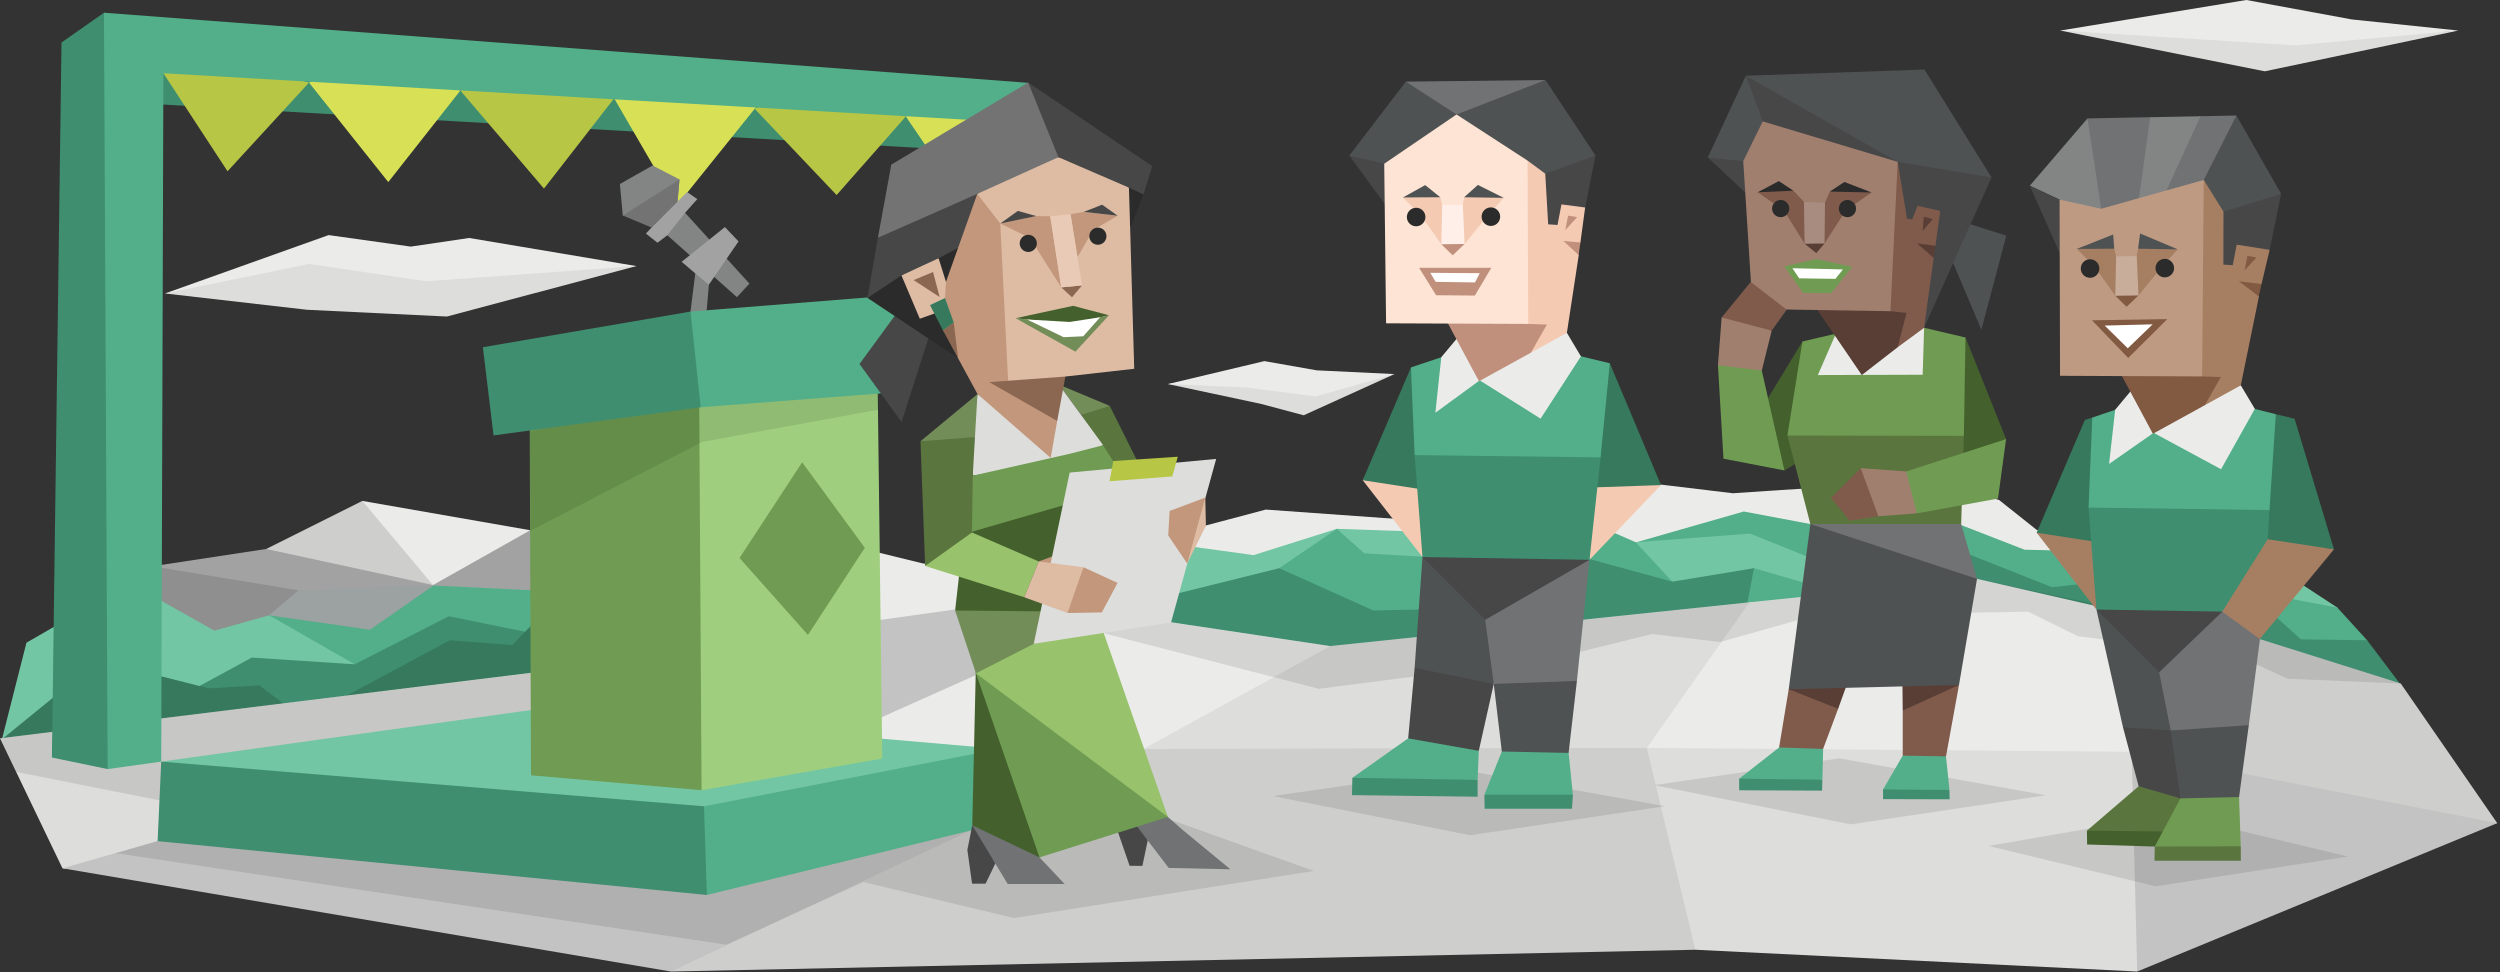 <svg id="ILLUSTRATOR" xmlns="http://www.w3.org/2000/svg" viewBox="0 0 900 350"><rect x="0" y="0" width="900" height="350" fill="#333333" stroke="none"/><defs><style>.cls-1,.cls-15{fill:#dddddb;}.cls-1,.cls-11,.cls-12,.cls-14,.cls-19,.cls-2,.cls-28,.cls-29,.cls-3,.cls-30,.cls-31,.cls-32,.cls-33,.cls-34,.cls-35,.cls-36,.cls-37,.cls-38,.cls-39,.cls-4,.cls-40,.cls-41,.cls-42,.cls-43,.cls-44,.cls-45,.cls-46,.cls-47,.cls-48,.cls-49,.cls-5,.cls-50,.cls-51,.cls-52,.cls-53,.cls-54,.cls-55,.cls-56,.cls-6,.cls-7{fill-rule:evenodd;}.cls-16,.cls-2{fill:#ebecea;}.cls-26,.cls-3{fill:#a2a2a3;}.cls-4{fill:#8f8f8f;}.cls-5{fill:#9ca1a1;}.cls-18,.cls-6{fill:#cececd;}.cls-7,.cls-9{fill:#73c6a4;}.cls-11,.cls-8{fill:#53af8a;}.cls-10,.cls-12{fill:#3e8e6f;}.cls-13,.cls-14{fill:#36795d;}.cls-17{fill:#c4c3c3;}.cls-19,.cls-24{opacity:0.1;}.cls-20,.cls-42{fill:#b7c644;}.cls-21{fill:#d8e156;}.cls-22,.cls-34{fill:#6f9c52;}.cls-23{fill:#9fcf7e;}.cls-25,.cls-44{fill:#838585;}.cls-27,.cls-40{fill:#737374;}.cls-28{fill:#474748;}.cls-29{fill:#707274;}.cls-30{fill:#2a2b2a;}.cls-31{fill:#5a753d;}.cls-32{fill:#738d58;}.cls-33{fill:#44612d;}.cls-35{fill:#debca4;}.cls-36{fill:#c3977b;}.cls-37{fill:#8b6752;}.cls-38{fill:#e8cab6;}.cls-39{fill:#fff;}.cls-41{fill:#98c26c;}.cls-43{fill:#4f5253;}.cls-45{fill:#a67e62;}.cls-46{fill:#825941;}.cls-47{fill:#be9a82;}.cls-48{fill:#c9ad9b;}.cls-49{fill:#a17f6e;}.cls-50{fill:#805b4c;}.cls-51{fill:#593e35;}.cls-52{fill:#a98c80;}.cls-53{fill:#f5cab3;}.cls-54{fill:#c1907d;}.cls-55{fill:#fde4d4;}.cls-56{fill:#ffefe8;}</style></defs><title>diplomats_Protagonist_ENFJ_career_path</title><g id="clouds_and_hill" data-name="clouds and hill"><polygon class="cls-1" points="791.67 7 741.67 11 815.33 25.67 885 11 820.67 14.67 791.67 7"/><polygon class="cls-1" points="459.43 132.58 420.44 138.26 454 145.41 469.33 149.5 502 134.67 474.23 139.49 459.43 132.58"/><polygon class="cls-1" points="164.84 93.71 229.11 95.79 160.86 113.95 110.54 111.52 59.4 105.65 92.35 96.05 122.28 90.6 164.84 93.71"/><polygon class="cls-2" points="114.61 216.84 130.44 180.33 190.9 190.89 190.12 218.13 114.61 216.84"/><path class="cls-3" d="M173,231.89l-17.12-21.28,35-19.72L213.48,208s-25.43,18.69-25.95,19.46S173,231.89,173,231.89Z"/><polygon class="cls-4" points="107.6 207.67 116.6 224.97 57.43 232.23 46.36 206.8 56.4 203.51 107.6 207.67"/><polygon class="cls-5" points="114.7 205.25 107.43 212.51 96.88 221.51 119.19 231.54 170.4 220.29 155.87 210.61 114.7 205.25"/><polygon class="cls-3" points="118.85 195.9 95.84 197.63 54.84 203.86 107.43 212.51 155.87 210.61 118.85 195.9"/><polygon class="cls-6" points="155.87 210.61 130.44 180.33 95.84 197.63 155.87 210.61"/><polygon class="cls-2" points="298.24 194.52 332.15 202.82 364.67 207.67 363.29 222.89 278.18 235.35 298.24 194.52"/><polygon class="cls-2" points="229.11 95.79 168.9 85.67 147.88 88.78 118.3 84.63 59.4 105.65 111.3 95.01 153.33 101.24 229.11 95.79"/><polygon class="cls-2" points="418.65 192.79 433.52 189.33 455.67 183.45 504.11 186.91 572.61 183.45 597.87 174.45 623.82 177.57 665.68 174.8 707.2 176.53 719.66 179.99 733.15 190.71 743.53 194.87 745.26 249.19 471.24 236.04 418.65 192.79"/><polygon class="cls-2" points="420.44 138.26 455.17 130 473.99 133.32 502 134.67 473.74 142.7 448.57 139.49 420.44 138.26"/><polygon class="cls-2" points="741.67 11 808.67 0 846.67 7 885 11 826.33 16.33 741.67 11"/></g><g id="grass"><polygon class="cls-7" points="36.5 215.8 9.52 231.37 0.69 266.14 44.81 258.35 36.5 215.8"/><polygon class="cls-8" points="90.3 232.58 96.88 221.51 133.21 226.7 156.04 210.78 213.48 213.55 200.67 240.54 133.55 246.42 90.3 232.58"/><polygon class="cls-9" points="122.48 244.69 127.67 239.15 96.88 221.51 77.16 227.04 50.17 211.82 51.21 253.68 104.83 260.26 122.48 244.69"/><polygon class="cls-10" points="62.62 251.95 90.65 236.73 127.67 239.15 161.58 221.85 200.67 229.81 131.13 266.14 85.11 263.72 62.62 251.95"/><polygon class="cls-7" points="847.33 242.61 841.45 218.74 812.38 199.71 790.93 217.35 847.33 242.61"/><polygon class="cls-11" points="853.21 239.5 852.17 230.5 841.45 218.74 817.57 214.24 811 225.66 853.21 239.5"/><polygon class="cls-11" points="702.36 206.72 705.47 188.81 728.83 197.89 750.11 198.41 762.82 223.06 731.68 232.41 702.36 206.72"/><polygon class="cls-11" points="633.85 201.09 588.31 195.43 627.75 184.14 651.89 188.68 678.49 199.36 643.54 221.16 633.85 201.09"/><polygon class="cls-11" points="622.44 196.59 588.88 195.21 564.31 184.49 561.2 208.71 620.01 227.73 622.44 196.59"/><polygon class="cls-7" points="632.12 228.43 666.03 206.63 630.05 192.1 588.88 195.21 602.02 209.4 632.12 228.43"/><polygon class="cls-11" points="617.59 210.78 631.43 204.55 676.76 217.7 624.17 233.27 617.59 210.78"/><polygon class="cls-12" points="558.77 212.51 571.58 201.09 602.02 209.4 631.43 204.55 629.01 217.35 539.05 233.27 558.77 212.51"/><polygon class="cls-7" points="479.54 205.07 481.27 190.37 536.11 192.27 558.6 202.48 508.26 210.44 479.54 205.07"/><polygon class="cls-7" points="488.93 207.36 481.27 190.37 451.3 199.84 425.87 196.34 419.51 213.72 451.95 221.12 488.93 207.36"/><polygon class="cls-11" points="472.28 220.47 460.51 204.55 481.27 190.37 491.13 199.19 512.07 200.4 545.97 212.86 525.21 233.27 472.28 220.47"/><polygon class="cls-12" points="426.95 251.95 406.19 218.05 460.51 204.55 494.42 219.78 541.47 218.74 491.65 244.69 426.95 251.95"/><polygon class="cls-12" points="689.9 214.5 696.13 194.52 738.69 211.39 769.31 208.01 769.31 224.1 689.9 214.5"/><polygon class="cls-12" points="813.77 217.01 828.3 230.16 852.17 230.5 863.94 246.07 809.96 250.57 797.51 223.58 813.77 217.01"/><polygon class="cls-13" points="213.82 201.78 184.41 232.23 161.92 230.5 115.56 255.41 223.51 248.15 213.82 201.78"/><polygon class="cls-13" points="113.48 261.99 93.42 246.76 75.08 247.8 51.9 241.92 52.94 263.72 113.48 261.99"/><polygon class="cls-14" points="37.02 236.56 0.69 266.14 61.41 270.81 37.02 236.56"/></g><g id="ground"><polygon class="cls-15" points="128.02 322.54 22.49 312.59 0 265.79 316.75 226.7 128.02 322.54"/><polygon class="cls-16" points="503.07 258.87 478.85 232.58 389.15 219.17 278.87 276 398.58 314.92 503.07 258.87"/><polygon class="cls-17" points="356.71 317 241.52 349.75 22.49 312.59 101.11 290.01 370.21 269.25 416.92 305.58 356.71 317"/><polygon class="cls-18" points="644.92 310.77 610.32 341.91 241.52 349.75 411.73 269.6 628.32 265.1 644.92 310.77"/><polygon class="cls-15" points="617.76 246.42 592.85 269.25 411.73 269.6 478.85 232.58 629.79 216.84 617.76 246.42"/><polygon class="cls-16" points="681.6 296.24 592.85 269.25 629.79 216.84 711.73 208.39 790.24 226.35 800.45 272.37 681.6 296.24"/><polygon class="cls-15" points="789.03 288.45 767.4 270.64 592.85 269.25 610.32 341.91 769.39 349.75 789.03 288.45"/><polygon class="cls-18" points="836.21 304.02 767.4 270.64 813.51 230.07 864.28 246.07 899 296.33 836.21 304.02"/><polygon class="cls-17" points="767.4 270.64 769.39 349.75 899 296.33 767.4 270.64"/><polygon class="cls-17" points="368.13 235.52 343.57 219.43 244.61 233.27 299.63 266.14 368.13 235.52"/></g><polygon class="cls-19" points="458.28 286.57 525.05 276.94 599.46 290.23 529.2 300.69 458.28 286.57"/><polygon class="cls-19" points="715.85 304.54 781.59 293.13 845.25 308.35 776.05 319.07 715.85 304.54"/><polygon class="cls-19" points="595.37 282.64 662.14 273 736.55 286.29 666.3 296.76 595.37 282.64"/><polygon class="cls-19" points="41.69 307.14 261.48 340.09 310.79 317.52 365.02 330.49 472.97 313.54 420.72 294.86 137.53 279.46 41.69 307.14"/><polygon class="cls-19" points="0 265.79 5.75 277.85 63.32 289.32 221.09 277.21 193.93 241.92 0 265.79"/><polygon class="cls-19" points="813.51 230.07 864.28 246.07 823.54 244.34 806.67 236.56 748.03 229.03 730.13 220.21 697.43 220.73 659.8 219.69 619.32 231.11 594.67 228.25 559.12 237.08 474.78 247.97 388.37 225.66 421.58 224.07 478.85 232.58 711.73 208.39 813.51 230.07"/><g id="flag"><polygon class="cls-10" points="31.14 36.06 357.06 54.74 361.21 36.06 32.52 18.06 31.14 36.06"/><polygon class="cls-10" points="66.43 11.84 37.43 4.58 22.14 15.3 18.68 272.71 38.75 276.87 47.05 256.11 52.59 21.52 66.43 11.84"/><polygon class="cls-20" points="66.34 17.55 58.82 26.37 81.91 61.66 111.24 29.74 66.34 17.55"/><polygon class="cls-21" points="132.51 20.4 111.24 29.74 139.78 65.55 165.73 32.6 132.51 20.4"/><polygon class="cls-20" points="184.67 25.07 165.73 32.6 195.83 67.89 221.26 35.19 184.67 25.07"/><polygon class="cls-21" points="229.82 27.15 221.26 35.71 243.58 74.11 272.38 38.3 229.82 27.15"/><polygon class="cls-20" points="299.11 29.48 271.6 39.08 301.18 70.22 326.1 41.94 299.11 29.48"/><polygon class="cls-21" points="344.26 33.37 326.1 41.94 347.11 72.82 364.76 38.3 344.26 33.37"/><polygon class="cls-8" points="38.75 276.87 37.43 4.58 370.21 29.83 364.67 247.8 357.75 240.19 357.75 43.67 58.82 26.37 58.04 274.18 38.75 276.87"/></g><g id="podium"><polygon class="cls-10" points="58.04 274.18 162.53 276.36 256.7 272.68 271.87 286.29 254.47 322.19 56.74 302.81 58.04 274.18"/><polygon class="cls-8" points="360.18 270.29 256.7 272.68 253.44 290.27 254.47 322.19 359.57 296.5 360.18 270.29"/><polygon class="cls-9" points="193.75 255.24 58.04 274.18 253.44 290.27 359.83 269.6 193.75 255.24"/><polygon class="cls-22" points="190.64 138.49 191.16 279.11 252.57 284.48 282.23 207.39 249.74 131.74 190.64 138.49"/><polygon class="cls-23" points="315.77 123.43 251.64 132.26 252.57 284.48 317.62 273.06 315.77 123.43"/><polygon class="cls-24" points="315.77 123.43 190.64 155.42 190.99 191.06 252.75 159.11 316.24 147.47 315.77 123.43"/><polygon class="cls-25" points="246.62 76.6 269.79 102.1 265.29 106.98 240.24 84.69 240.36 79.17 246.62 76.6"/><polygon class="cls-26" points="247.35 69.12 251.03 71.69 246.62 76.6 240.24 84.69 236.69 87.39 232.52 84.08 234.6 81.87 237.54 76.11 243.92 72.55 247.35 69.12"/><polygon class="cls-25" points="223.16 66.24 234.93 59.58 244.62 64.6 243.92 72.55 234.6 81.87 231.77 78.48 224.2 77.58 223.16 66.24"/><polygon class="cls-27" points="244.62 64.6 243.92 72.55 234.58 81.92 224.2 77.58 244.62 64.6"/><polygon class="cls-26" points="260.96 81.75 245.39 94.25 250.3 98.42 252.5 104.55 255.2 102.47 265.87 86.9 260.96 81.75"/><polygon class="cls-25" points="253.6 121.11 255.2 102.47 250.3 98.42 248.58 112.16 253.6 121.11"/><polygon class="cls-10" points="173.83 125 177.67 156.75 252.26 146.61 270.89 129.57 248.58 112.16 173.83 125"/><polygon class="cls-8" points="322.67 106.25 248.58 112.16 252.26 146.61 323.24 141.15 322.67 106.25"/><polygon class="cls-22" points="288.78 166.42 266.22 200.87 290.86 228.58 311.34 197.2 288.78 166.42"/></g><polygon class="cls-28" points="350.01 297.11 355.1 303.59 358.32 310.85 354.81 318.13 349.94 318.12 348.25 305.96 350.01 297.11"/><polygon class="cls-29" points="383.26 318.23 362.77 318.23 350.01 297.11 360.1 293.69 383.26 318.23"/><polygon class="cls-28" points="322.5 113.16 309.42 131.03 324.57 151.93 335.38 118.2 322.5 113.16"/><polygon class="cls-30" points="344.9 128.96 312.29 107.25 318.88 100.47 324.53 99.16 342.22 110.28 344.9 128.96"/><polygon class="cls-31" points="389.22 149.36 393.42 147 399.51 146.12 417.26 181.69 401.9 192.67 391.75 192.67 389.22 149.36"/><polygon class="cls-32" points="389.18 149.37 399.51 146.12 381.23 138.47 389.18 149.37"/><polygon class="cls-33" points="385.44 281.28 383.92 292.07 374.22 308.66 350.01 297.11 351.35 238.52 385.44 281.28"/><polygon class="cls-28" points="406.19 293.4 402.41 299.38 406.66 311.68 411.26 311.72 413.18 302.56 410.98 295.75 406.19 293.4"/><polygon class="cls-29" points="425.83 298.84 442.94 312.95 420.73 312.46 406.19 293.4 414.54 291.11 420.44 294.11 425.83 298.84"/><polygon class="cls-1" points="381.23 138.47 362.76 147.31 351.88 141.87 349.7 158.64 350.19 171.24 380.95 174 397.13 160.27 381.23 138.47"/><polygon class="cls-33" points="397.13 160.27 406.51 175.03 394.69 220.28 369.47 228.85 343.84 219.79 346.95 192.27 350.19 171.24 385.4 165.45 397.13 160.27"/><polygon class="cls-34" points="406.51 175.03 346.95 192.27 341.12 173.52 350.19 171.24 385.31 163.31 397.13 160.27 406.51 175.03"/><polygon class="cls-32" points="351.88 141.87 331.37 158.85 344.01 158.69 350.99 157.34 351.88 141.87"/><polygon class="cls-31" points="331.37 158.85 333.05 203.75 345.46 199.51 349.9 191.69 350.19 171.24 350.99 157.34 331.37 158.85"/><polygon class="cls-35" points="406.42 67.55 407.89 75.08 406.85 82.15 408.32 132.76 383.54 135.55 371.71 151.79 345.5 119.67 336.36 112.87 331.13 114.74 324.53 99.16 331.24 93.84 337.89 92.96 340.69 94.97 340.55 101.46 343.91 84.77 351.83 69.79 364.81 60.68 381.02 56.58 396.38 60.21 406.42 67.55"/><polygon class="cls-36" points="351.83 69.79 360.1 80.47 362.99 138.59 378.13 140.68 380.59 151.55 378.25 164.85 351.89 141.85 344.9 128.96 342.41 121.23 339.47 118.95 340.55 101.46 342.23 93.11 344.91 89.22 345.13 82.45 351.83 69.79"/><polygon class="cls-36" points="382.04 103.46 370.79 85.7 360.1 80.47 373.03 77.78 378.08 77.86 382.04 103.46"/><polygon class="cls-36" points="385.39 77.09 390.17 76.28 402.36 77.66 393.52 82.84 387.9 92.57 385.39 77.09"/><polygon class="cls-37" points="389.55 102.73 385.92 107.02 382.04 103.46 389.55 102.73"/><polygon class="cls-28" points="390.17 76.28 396.76 73.69 402.36 77.66 390.17 76.28"/><polygon class="cls-28" points="373.03 77.78 366.41 75.93 360.1 80.47 373.03 77.78"/><polygon class="cls-38" points="378.08 77.86 382.04 103.46 389.55 102.73 385.39 77.09 378.08 77.86"/><polygon class="cls-33" points="365.61 114.56 386.31 110.09 399.23 113.5 384.92 116.69 365.61 114.56"/><polygon class="cls-32" points="365.61 114.56 387.15 126.6 399.23 113.5 384.92 116.69 365.61 114.56"/><polygon class="cls-39" points="369.75 115.02 382.91 121.39 389.96 121.06 396.04 114.22 385.07 115.9 369.75 115.02"/><polygon class="cls-37" points="328.89 100.83 335.9 97.92 338.28 106.95 328.89 100.83"/><polygon class="cls-30" points="337.89 92.96 338.98 89.72 344.91 89.22 340.55 101.46 337.89 92.96"/><polygon class="cls-28" points="312.29 107.25 316.05 85.59 333.06 75.23 351.83 69.79 344.91 89.22 337.89 92.96 324.53 99.16 312.29 107.25"/><polygon class="cls-30" points="411.67 69.98 406.85 82.15 406.42 67.55 411.67 69.98"/><polygon class="cls-28" points="370.13 29.7 414.8 59.8 411.67 69.98 406.42 67.55 381.02 56.58 373.89 47 370.13 29.7"/><polygon class="cls-40" points="316.05 85.59 320.86 59.27 370.13 29.7 381.02 56.58 351.83 69.79 316.05 85.59"/><polygon class="cls-37" points="383.54 135.55 356.14 137.56 380.59 151.55 383.54 135.55"/><polygon class="cls-37" points="343.35 116.1 344.9 128.96 339.47 118.95 343.35 116.1"/><polygon class="cls-32" points="394.69 220.28 392.95 278.35 351.35 242.41 343.84 219.79 394.69 220.28"/><polygon class="cls-34" points="394.69 220.28 402.44 253.13 420.44 294.11 374.22 308.66 351.35 242.41 394.69 220.28"/><polygon class="cls-14" points="334.8 109.83 339.47 118.95 343.35 116.1 340.19 107.3 334.8 109.83"/><path class="cls-30" d="M373.21,88.17a3.08,3.08,0,1,1-2.47-3.58A3.08,3.08,0,0,1,373.21,88.17Z"/><path class="cls-30" d="M398.27,85.56A3.08,3.08,0,1,1,395.8,82,3.07,3.07,0,0,1,398.27,85.56Z"/><polygon class="cls-41" points="351.35 242.41 420.44 294.11 394.69 220.28 351.35 242.41"/><polygon class="cls-36" points="373.95 202.13 382.97 207.22 390.29 200.13 388.73 196.6 373.95 202.13"/><polygon class="cls-1" points="385.08 170.13 437.82 165.21 421.58 224.07 372.15 231.76 385.08 170.13"/><polygon class="cls-41" points="349.9 191.69 373.95 202.13 368.71 215 333.05 203.75 349.9 191.69"/><polygon class="cls-35" points="373.95 202.13 390.06 204.22 391.46 214.91 384.29 220.69 368.71 215 373.95 202.13"/><polygon class="cls-36" points="390.06 204.22 402.32 209.84 396.67 220.47 384.29 220.69 390.06 204.22"/><polygon class="cls-35" points="428.94 188.69 427.39 202.88 434.13 189.3 433.9 179.13 428.94 188.69"/><polygon class="cls-36" points="421.06 183.94 433.9 179.13 427.39 202.88 420.55 192.76 421.06 183.94"/><polygon class="cls-42" points="422.02 171.51 424.01 164.42 400.78 165.97 399.44 173.24 422.02 171.51"/><g id="character_3" data-name="character 3"><polygon class="cls-33" points="764.72 293.69 751.29 299.03 751.36 304.02 775.71 304.76 785.31 299.22 778.39 291.44 764.72 293.69"/><polygon class="cls-31" points="773.98 275.48 769.91 283.05 751.29 299.03 792.36 299.48 791.62 278.77 773.98 275.48"/><polygon class="cls-31" points="790.15 298.45 775.71 304.76 775.62 309.86 806.7 309.86 806.67 304.67 790.15 298.45"/><polygon class="cls-34" points="794.3 276.87 784.96 287.42 775.71 304.76 806.67 304.67 806.07 286.94 794.3 276.87"/><polygon class="cls-28" points="765.37 255.69 764.27 261.79 769.91 283.05 784.96 287.42 793.53 255.69 765.37 255.69"/><polygon class="cls-43" points="777.18 229.55 754.71 219.44 764.27 261.79 781.46 262.96 798.98 245.38 777.18 229.55"/><polygon class="cls-43" points="800.92 255.18 781.46 262.96 784.96 287.42 806.07 286.94 809.57 261.06 800.92 255.18"/><polygon class="cls-29" points="783.15 209.83 777.29 242.03 781.46 262.96 809.57 261.06 814.83 220.44 783.15 209.83"/><polygon class="cls-29" points="766.54 80.6 745.78 85.53 748.37 63.99 751.49 42.63 774.06 42.19 777.96 45.77 792.18 41.84 805.12 41.59 802.09 70.48 808.84 90.46 782.63 107.59 766.54 80.6"/><polygon class="cls-44" points="769.52 75.15 774.06 42.2 792.18 41.85 778.09 72.56 769.52 75.15"/><polygon class="cls-44" points="765.5 78.96 756.42 75.15 751.49 42.63 730.73 66.85 741.45 71.87 759.45 89.68 765.5 78.96"/><polygon class="cls-43" points="786.09 75.15 793.35 64.77 805.12 41.59 821.21 69.79 792.49 87.44 786.09 75.15"/><polygon class="cls-28" points="792.49 82.42 800.45 76.19 821.21 69.79 817.08 89.94 790.24 110.96 744.57 97.99 730.73 66.85 741.45 71.87 761.7 81.38 792.49 82.42"/><polygon class="cls-45" points="742.66 177.09 733.2 191.78 754.71 219.44 767.58 183.06 742.66 177.09"/><polygon class="cls-14" points="806.19 167.62 819.3 149.11 826.05 150.75 840.23 197.76 811.92 194.53 806.19 167.62"/><polygon class="cls-14" points="764.67 163.63 753.22 150.32 750.55 151.18 733.2 191.78 770.32 197.51 764.67 163.63"/><polygon class="cls-28" points="767.99 202.5 754.71 219.44 777.29 242.03 800.01 220.21 767.99 202.5"/><polygon class="cls-12" points="765.67 162.3 751.88 182.73 754.71 219.44 814.83 220.44 817.01 183.62 765.67 162.3"/><polygon class="cls-11" points="771.31 144.2 753.22 150.32 751.88 182.73 817.01 183.62 819.3 149.11 806.23 145.84 771.31 144.2"/><polygon class="cls-2" points="768.66 138.88 761.47 147.5 759.27 167.01 775.3 155.82 799.58 168.92 811.74 147.19 806.69 138.72 768.66 138.88"/><polygon class="cls-45" points="782 142.47 793.74 145.86 806.69 138.72 813.23 106.69 810.49 104.35 814.15 102.27 817.08 89.94 805.21 88.08 803.79 95.48 800.42 95.26 800.45 76.19 793.35 64.77 762.7 111.05 782 142.47"/><polygon class="cls-46" points="761.68 131.24 775.04 156.16 793.74 145.86 799.5 135.74 792.77 135.51 767.63 125.64 761.68 131.24"/><polygon class="cls-47" points="741.45 71.87 741.61 135.29 792.77 135.51 793.35 64.77 756.42 75.15 741.45 71.87"/><polygon class="cls-45" points="754.14 88.16 747.66 89.61 754.14 96.06 761.49 106.47 766.32 100.83 769.86 106.36 777.7 96.75 783.95 89.76 775.02 86.98 769.7 89.54 769.22 92.19 764.17 97.99 761.81 92.3 761.12 89.54 754.14 88.16"/><polygon class="cls-46" points="766.21 102.28 761.49 106.47 765.57 110.44 769.86 106.36 766.21 102.28"/><polygon class="cls-48" points="761.81 92.3 761.49 106.47 769.86 106.36 769.22 92.19 761.81 92.3"/><path class="cls-30" d="M755.75,96.66a3.33,3.33,0,1,1-3.33-3.32A3.33,3.33,0,0,1,755.75,96.66Z"/><path class="cls-30" d="M782.66,96.52a3.33,3.33,0,1,1-3.33-3.33A3.33,3.33,0,0,1,782.66,96.52Z"/><polygon class="cls-43" points="770.43 84.06 769.7 89.54 783.95 89.76 770.43 84.06"/><polygon class="cls-43" points="761.12 89.54 760.74 84.41 747.66 89.61 761.12 89.54"/><polygon class="cls-46" points="805.98 101.26 814.15 102.27 813.18 106.68 805.98 101.26"/><polygon class="cls-46" points="812.33 92.68 809.08 92.12 808.07 97.33 812.33 92.68"/><polygon class="cls-46" points="753.13 115.31 780.21 114.88 766.15 128.87 753.13 115.31"/><polygon class="cls-45" points="816.36 194.13 840.23 197.76 813.51 230.07 800.01 220.21 816.36 194.13"/><polygon class="cls-39" points="757.69 117.21 774.95 116.76 766 125.39 757.69 117.21"/></g><g id="character_2" data-name="character 2"><polygon class="cls-33" points="691.71 143.78 707.58 121.51 722.19 158.07 696.52 173.02 691.71 143.78"/><polygon class="cls-33" points="630.59 153.09 648.87 122.94 663.45 156.45 642.38 169.36 630.59 153.09"/><polygon class="cls-34" points="626.52 120.7 618.46 131.49 620.45 165.13 642.38 169.36 634.24 133.4 626.52 120.7"/><polygon class="cls-49" points="626.18 111.4 619.79 114.3 618.46 131.49 634.24 133.4 637.81 119.04 626.18 111.4"/><polygon class="cls-43" points="701.34 90.47 705.33 79.5 722.27 84.82 713.3 118.7 701.34 90.47"/><polygon class="cls-28" points="635.24 75.85 614.81 56.67 627.26 45.12 628.51 27.27 683.4 41.8 692.68 118 635.24 75.85"/><polygon class="cls-43" points="644.04 57.58 634.59 43.71 628.51 27.27 614.81 56.67 627.57 58 644.04 57.58"/><polygon class="cls-43" points="672.36 65.39 683.16 58.26 628.51 27.27 692.79 25.03 716.95 63.89 679.33 74.36 672.36 65.39"/><polygon class="cls-28" points="679.09 89.06 683.16 58.26 716.95 63.89 692.68 118 679.09 89.06"/><polygon class="cls-12" points="683.22 280.08 677.9 284.2 677.9 287.68 701.86 287.75 701.8 284.37 683.22 280.08"/><polygon class="cls-12" points="639.26 276.36 626.1 280.34 626.1 284.5 655.93 284.63 656.06 280.69 639.26 276.36"/><polygon class="cls-11" points="648.79 261.47 640.47 269.09 626.1 280.34 656.06 280.69 656.32 269.61 648.79 261.47"/><polygon class="cls-50" points="660.21 227.53 643.94 248.13 640.47 269.09 656.32 269.61 661.73 255.15 660.21 227.53"/><polygon class="cls-51" points="660.21 227.53 643.94 248.13 661.73 255.15 669.05 234.89 660.21 227.53"/><polygon class="cls-11" points="689.39 265.54 684.98 272.03 677.9 284.2 701.8 284.37 700.56 272.29 689.39 265.54"/><polygon class="cls-50" points="693.55 230.73 705.24 246.58 700.56 272.29 684.98 272.03 684.98 255.8 693.55 230.73"/><polygon class="cls-51" points="693.55 230.73 705.24 246.58 684.98 255.8 684.72 232.29 693.55 230.73"/><polygon class="cls-43" points="666.79 179.04 651.73 188.65 643.94 248.13 705.24 246.58 711.73 208.39 666.79 179.04"/><polyline class="cls-29" points="670.6 167.27 651.73 188.65 711.73 208.39 706.02 188.65 668.87 166.57"/><polygon class="cls-31" points="664.98 136.7 643.48 156.78 651.73 188.65 706.02 188.65 706.99 156.91 664.98 136.7"/><polygon class="cls-34" points="664.37 119.3 648.87 122.94 643.48 156.78 706.99 156.91 707.58 121.51 692.68 118 664.37 119.3"/><polygon class="cls-2" points="664.37 119.3 660.77 120.45 654.42 135.02 692.16 134.9 692.68 118 664.37 119.3"/><polygon class="cls-50" points="667.31 116.18 683.16 125.01 692.68 118 696.11 92.85 695.37 89.48 696.76 88.49 698.48 75.92 690.3 74.1 688.42 78.97 686.54 78.78 683.16 58.26 659.26 107.35 667.31 116.18"/><polygon class="cls-51" points="651.73 107.87 670.24 135.02 683.16 125.01 686.36 112.63 680.56 112.03 651.73 107.87"/><polygon class="cls-49" points="627.57 58 630.95 111.25 680.56 112.03 683.16 58.26 634.59 43.71 627.57 58"/><polygon class="cls-50" points="640.3 67.74 632.78 69.22 642.25 75.83 649.66 87.75 652.34 84.28 656.83 87.66 664.5 75.75 673.79 69.3 664.2 68 658.72 68.97 656.99 73.01 653.37 78.73 649.42 72.68 645.63 68.64 640.3 67.74"/><polygon class="cls-51" points="654.19 83.63 649.66 87.75 653.86 91.12 656.83 87.66 654.19 83.63"/><polygon class="cls-52" points="649.42 72.68 649.66 87.75 656.83 87.66 656.99 73.01 649.42 72.68"/><path class="cls-30" d="M644.13,75.13A3.09,3.09,0,1,1,641,72,3.1,3.1,0,0,1,644.13,75.13Z"/><path class="cls-30" d="M668.17,75.13A3.09,3.09,0,1,1,665.08,72,3.09,3.09,0,0,1,668.17,75.13Z"/><polygon class="cls-30" points="632.78 69.22 645.63 68.64 640.36 65.19 632.78 69.22"/><polygon class="cls-30" points="658.72 68.97 663.99 65.51 673.79 69.3 658.72 68.97"/><polygon class="cls-34" points="642.34 95.9 653.86 93.26 666.79 96.06 659.22 105.53 649.17 105.45 642.34 95.9"/><polygon class="cls-39" points="645.27 96.56 663.46 96.99 660.74 100.39 647.71 100.2 645.27 96.56"/><polygon class="cls-51" points="690.11 87.61 696.76 88.49 696.11 92.85 690.11 87.61"/><polygon class="cls-51" points="695.77 78.91 692.59 78 692.14 83.13 695.77 78.91"/><polygon class="cls-50" points="630.25 101.51 643.21 111.48 637.81 119.04 619.79 114.3 630.25 101.51"/><polygon class="cls-50" points="676.97 174.39 669.87 168.53 659.15 179.25 665.88 187.47 676.22 185.85 676.97 174.39"/><polygon class="cls-49" points="692.71 176.01 686.25 169.72 669.87 168.53 676.22 185.85 690.05 184.81 692.71 176.01"/><polygon class="cls-34" points="686.25 169.72 722.19 158.07 719.28 179.49 690.05 184.81 686.25 169.72"/></g><g id="character_1" data-name="character 1"><polygon class="cls-53" points="567.9 151.04 597.96 174.63 572.22 201.53 567.9 151.04"/><polygon class="cls-53" points="500.05 158.18 490.58 172.88 512.09 200.54 524.97 164.16 500.05 158.18"/><polygon class="cls-14" points="563.58 148.72 579.53 130.78 597.96 174.63 569.31 175.62 563.58 148.72"/><polygon class="cls-14" points="522.06 144.73 507.94 132.27 490.58 172.88 527.71 178.61 522.06 144.73"/><polygon class="cls-12" points="507.4 273.66 486.85 280.01 486.72 286.24 531.94 286.82 531.94 280.76 507.4 273.66"/><polygon class="cls-11" points="517.62 255.85 506.94 265.81 486.85 280.01 531.94 280.76 532.36 270.3 517.62 255.85"/><polygon class="cls-12" points="551.96 279.76 534.39 286.08 534.47 291.14 565.91 291.14 566.24 286.08 551.96 279.76"/><polygon class="cls-11" points="550.63 254.85 540.66 270.55 534.39 286.08 566.24 286.08 564.7 271.05 550.63 254.85"/><polygon class="cls-28" points="522.97 232.43 509.27 240.4 506.94 265.81 532.36 270.3 537.75 246.21 522.97 232.43"/><polygon class="cls-43" points="522.97 188.75 512.09 200.54 509.27 240.4 537.75 246.21 549.38 217.15 522.97 188.75"/><polygon class="cls-43" points="557.11 225.2 567.69 245.13 564.7 271.05 540.66 270.55 537.75 246.21 557.11 225.2"/><polygon class="cls-29" points="539.91 208.01 534.68 223.13 537.75 246.21 567.69 245.13 572.22 201.53 539.91 208.01"/><polygon class="cls-28" points="525.38 183.6 512.09 200.54 534.68 223.13 572.22 201.53 525.38 183.6"/><polygon class="cls-12" points="523.06 143.4 509.27 163.83 512.09 200.54 572.22 201.53 576.21 164.66 523.06 143.4"/><polygon class="cls-11" points="528.7 125.3 507.94 132.27 509.27 163.83 576.21 164.66 579.53 130.78 563.62 126.93 528.7 125.3"/><polygon class="cls-2" points="526.04 119.98 518.86 128.6 516.74 148.59 532.69 136.92 554.61 150.71 569.13 128.29 564.08 119.82 526.04 119.98"/><polygon class="cls-28" points="508.19 42.71 485.75 56.02 504.75 81.91 508.19 42.71"/><polygon class="cls-43" points="529.74 54.38 498.32 58.94 485.75 56.02 506.1 29.39 539.61 44.21 529.74 54.38"/><polygon class="cls-29" points="544.1 37.92 524.35 41.21 506.1 29.39 556.37 28.8 544.1 37.92"/><polygon class="cls-43" points="527.64 55.28 524.35 41.21 556.37 28.8 574.39 56.02 554.42 72.48 527.64 55.28"/><polygon class="cls-28" points="554.72 71.88 556.29 62.53 574.39 56.02 570.65 74.7 558.31 86.99 554.72 71.88"/><polygon class="cls-53" points="539.39 123.57 551.13 126.96 564.08 119.82 568.35 91.82 567.41 89.85 568.95 87.3 570.65 74.7 562.13 73.58 560.7 80.99 557.34 80.76 556.29 62.53 549.93 57.82 520.09 92.15 539.39 123.57"/><polygon class="cls-54" points="519.07 112.34 532.43 137.26 551.13 126.96 556.89 116.84 550.16 116.61 525.02 106.74 519.07 112.34"/><polygon class="cls-55" points="498.32 58.94 498.99 116.39 550.16 116.61 549.93 57.82 524.35 41.21 498.32 58.94"/><polygon class="cls-53" points="511.52 69.63 505.05 71.08 511.52 77.52 518.88 87.94 523.71 82.3 527.25 87.83 535.09 78.22 541.34 71.22 532.41 68.45 527.09 71.01 526.61 73.66 521.56 79.45 519.2 73.76 518.5 71.01 511.52 69.63"/><polygon class="cls-54" points="523.6 83.75 518.88 87.94 522.96 91.91 527.25 87.83 523.6 83.75"/><polygon class="cls-56" points="519.2 73.76 518.88 87.94 527.25 87.83 526.61 73.66 519.2 73.76"/><path class="cls-30" d="M513.14,78.13a3.33,3.33,0,1,1-3.33-3.33A3.33,3.33,0,0,1,513.14,78.13Z"/><path class="cls-30" d="M540.05,78a3.33,3.33,0,1,1-3.33-3.33A3.34,3.34,0,0,1,540.05,78Z"/><polygon class="cls-54" points="510.88 96.42 536.86 96.42 530.96 106.4 517 106.29 510.88 96.42"/><polygon class="cls-39" points="514.91 98.22 532.71 98.35 530.99 101.68 516.84 101.46 514.91 98.22"/><polygon class="cls-43" points="532.03 66.57 527.09 71.01 541.34 71.22 532.03 66.57"/><polygon class="cls-43" points="518.5 71.01 513.06 66.64 505.05 71.08 518.5 71.01"/><polygon class="cls-54" points="562.89 86.77 568.95 87.3 568.3 91.82 562.89 86.77"/><polygon class="cls-54" points="567.77 78.18 564.52 77.62 563.51 82.84 567.77 78.18"/></g></svg>